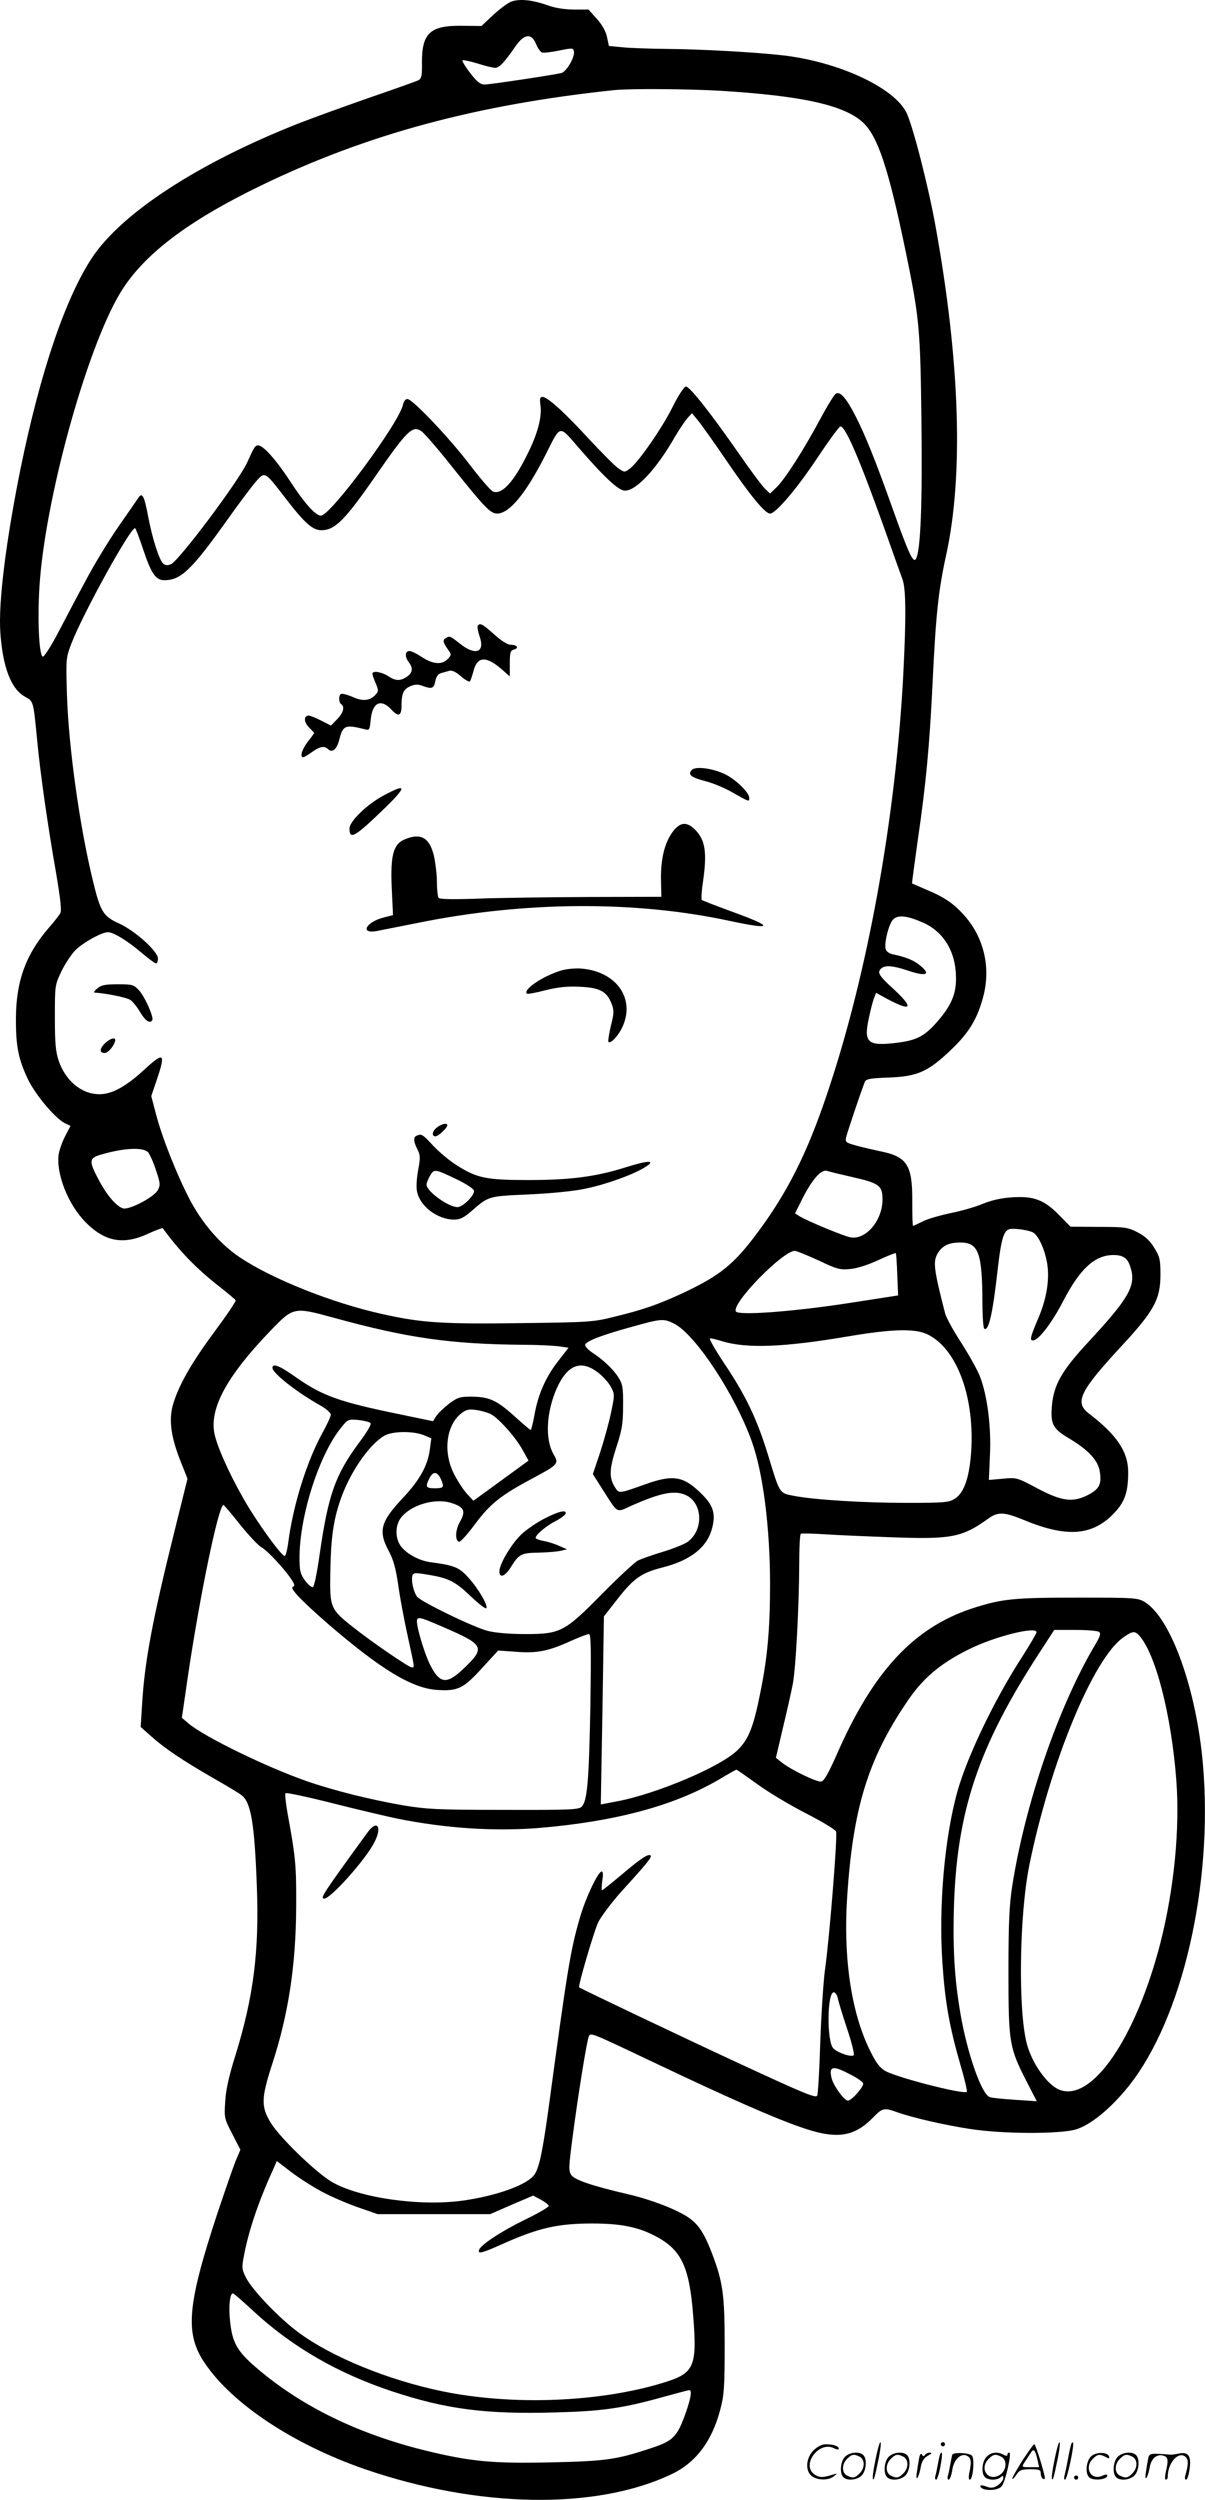 <svg version="1.0" xmlns="http://www.w3.org/2000/svg"
  viewBox="0 0 578.755 1200.278"
 preserveAspectRatio="xMidYMid meet">
<g transform="translate(-0.144,1200.58) scale(0.1,-0.1)"
fill="#000000" stroke="none">
<path d="M2452 11996 c-18 -9 -56 -38 -85 -65 l-53 -50 -95 1 c-152 2 -192
-36 -191 -178 1 -60 -2 -75 -16 -83 -9 -5 -111 -41 -227 -81 -115 -40 -273
-97 -350 -127 -479 -189 -847 -428 -991 -644 -128 -193 -249 -549 -344 -1014
-69 -342 -107 -640 -97 -785 11 -165 51 -272 118 -309 42 -24 40 -15 60 -221
14 -147 51 -407 90 -627 21 -126 27 -178 20 -192 -6 -10 -31 -43 -57 -72 -109
-127 -155 -254 -156 -430 -1 -133 11 -197 57 -294 36 -75 129 -186 176 -211
l29 -14 -26 -50 c-14 -27 -28 -67 -31 -88 -12 -93 45 -238 128 -323 93 -95
182 -112 301 -57 37 17 70 29 71 27 81 -111 161 -194 274 -282 39 -31 74 -60
76 -64 3 -5 -42 -71 -99 -148 -107 -144 -169 -250 -199 -344 -24 -75 -15 -155
30 -272 l37 -93 -61 -246 c-107 -429 -145 -632 -157 -836 l-7 -110 53 -47 c63
-56 147 -113 300 -201 63 -36 123 -72 132 -80 45 -34 62 -137 73 -436 12 -313
-16 -531 -102 -810 -32 -101 -47 -169 -50 -225 -5 -78 -4 -82 34 -155 l39 -76
-23 -54 c-12 -30 -51 -143 -87 -250 -146 -443 -158 -579 -60 -722 133 -196
427 -390 769 -508 544 -187 1110 -196 1471 -24 117 55 195 158 235 311 18 68
21 107 21 303 0 249 -8 307 -61 447 -39 101 -66 140 -116 174 -60 39 -178 84
-285 109 -172 40 -259 69 -275 93 -13 20 -12 39 5 170 27 209 71 482 80 497
10 17 11 16 325 -133 330 -157 556 -257 685 -302 176 -63 261 -52 355 44 44
46 53 48 116 25 77 -27 230 -62 349 -80 159 -25 434 -25 510 -2 71 22 167 101
252 207 258 323 407 968 357 1546 -31 359 -153 700 -278 778 -35 21 -44 22
-326 22 -309 0 -362 -6 -505 -52 -281 -93 -475 -302 -650 -702 -39 -88 -61
-127 -74 -129 -21 -4 -145 56 -189 91 l-29 23 35 149 c20 83 41 177 47 210 14
78 29 369 30 562 0 83 3 153 8 155 4 2 57 1 117 -3 61 -4 202 -10 315 -14 292
-11 342 -1 469 90 45 33 77 31 167 -6 204 -85 326 -78 429 24 58 58 75 105 75
204 0 99 -55 180 -190 283 -69 53 -41 108 160 325 154 166 185 223 185 340 0
73 -3 86 -30 130 -21 35 -45 56 -80 74 -46 24 -60 26 -186 26 l-136 1 -54 55
c-72 74 -123 93 -226 86 -52 -3 -99 -14 -141 -31 -35 -15 -105 -35 -156 -45
-51 -11 -111 -28 -134 -40 -23 -12 -43 -21 -45 -21 -3 0 -4 53 -4 118 1 176
-25 215 -158 241 -33 7 -84 19 -113 27 -50 14 -52 16 -46 42 6 24 72 221 89
263 5 14 26 18 113 21 139 5 190 27 301 133 88 84 128 151 156 260 36 141 0
286 -98 392 -50 54 -92 82 -178 118 -35 15 -65 28 -67 29 -1 2 12 97 28 212
39 267 56 452 70 739 16 339 28 453 66 627 84 384 66 931 -52 1582 -35 193
-109 480 -139 541 -60 121 -326 244 -593 275 -129 15 -398 30 -562 31 -80 1
-174 4 -210 8 l-64 6 -9 42 c-5 26 -22 58 -48 87 l-41 46 -69 0 c-44 0 -91 7
-126 20 -80 28 -141 33 -181 16z m124 -201 c8 -20 21 -38 28 -41 7 -3 44 1 82
9 64 13 69 13 72 -4 5 -28 -36 -98 -61 -104 -43 -10 -342 -55 -368 -55 -20 0
-37 13 -69 55 -24 31 -40 58 -37 61 3 3 35 -4 72 -15 37 -12 75 -21 85 -21 19
0 44 26 97 103 42 61 77 65 99 12z m884 -225 c394 -24 596 -69 686 -152 71
-66 122 -218 204 -613 67 -324 72 -374 77 -821 5 -396 -4 -622 -26 -661 -13
-24 -35 24 -111 237 -84 236 -134 360 -181 451 -43 83 -70 114 -91 106 -8 -2
-42 -58 -77 -123 -78 -146 -170 -290 -210 -328 l-31 -30 -24 23 c-14 13 -72
91 -130 175 -133 191 -232 316 -250 316 -8 0 -35 -40 -61 -92 -50 -103 -167
-271 -207 -301 -26 -20 -27 -20 -55 -1 -16 10 -79 74 -141 140 -120 131 -201
204 -225 204 -12 0 -14 -8 -10 -39 8 -56 -12 -133 -58 -227 -68 -140 -125
-203 -168 -189 -11 3 -61 61 -112 128 -99 130 -276 317 -301 317 -9 0 -18 -12
-21 -27 -18 -87 -348 -533 -394 -533 -26 0 -79 59 -148 165 -72 110 -136 180
-158 172 -12 -4 -16 -10 -48 -81 -41 -90 -326 -470 -366 -489 -16 -7 -27 -6
-37 2 -19 16 -51 114 -72 222 -19 102 -29 123 -47 96 -7 -10 -50 -73 -97 -140
-47 -68 -117 -183 -156 -257 -40 -74 -100 -188 -134 -253 -34 -65 -67 -116
-73 -114 -18 6 -26 175 -16 337 26 414 224 1135 387 1408 110 183 322 345 677
517 508 246 1034 388 1695 458 76 8 354 6 510 -3z m32 -1778 c114 -167 184
-252 208 -252 27 0 127 117 225 264 55 83 105 151 112 154 23 7 94 -159 215
-498 38 -107 75 -212 83 -233 18 -45 19 -178 5 -457 -36 -690 -172 -1443 -366
-2016 -96 -286 -191 -475 -337 -670 -110 -148 -177 -202 -350 -284 -122 -57
-197 -83 -337 -117 -100 -25 -123 -26 -448 -30 -372 -5 -474 1 -662 43 -241
53 -530 168 -687 273 -94 63 -180 163 -240 277 -63 121 -134 300 -163 413
l-22 84 26 77 c44 129 35 137 -55 54 -80 -74 -142 -112 -196 -120 -92 -14
-182 51 -219 157 -15 44 -19 83 -19 209 0 153 0 156 31 221 17 36 48 83 69
104 37 36 125 85 155 85 26 0 92 -40 158 -96 35 -30 68 -54 73 -54 5 0 9 11 9
24 0 34 -110 133 -187 168 -76 34 -90 57 -126 208 -63 258 -116 638 -124 890
-5 172 -5 176 21 245 55 143 282 555 306 555 3 0 20 -45 38 -99 39 -118 61
-151 103 -151 79 0 131 50 298 284 58 82 122 167 142 190 44 49 40 52 149 -90
86 -111 124 -144 165 -144 65 0 113 48 262 263 149 215 175 241 218 213 13 -9
77 -82 141 -163 163 -204 191 -233 223 -233 58 0 136 93 229 275 80 157 64
154 169 34 120 -138 186 -199 216 -199 55 0 152 104 241 260 21 36 48 75 59
88 l22 24 28 -34 c15 -18 78 -106 139 -196z m938 -2214 c102 -43 161 -139 163
-262 2 -82 -22 -138 -92 -218 -60 -68 -97 -87 -192 -99 -140 -17 -160 0 -135
116 8 39 19 82 25 97 l10 27 53 -29 c120 -64 131 -45 28 50 -54 49 -70 69 -65
83 12 30 52 31 133 4 91 -31 117 -22 64 22 -30 26 -70 42 -133 55 -15 3 -30
13 -33 23 -10 26 14 123 35 144 23 23 65 19 139 -13z m-3717 -1105 c8 -10 26
-49 38 -87 21 -62 21 -71 8 -95 -19 -34 -138 -96 -167 -87 -33 11 -78 64 -116
136 -50 94 -48 106 17 124 109 31 197 34 220 9z m3379 -118 c133 -30 148 -41
148 -109 0 -100 -80 -195 -154 -181 -33 6 -209 79 -244 101 l-22 14 35 70 c47
93 91 143 119 134 11 -4 65 -17 118 -29z m870 -266 c27 -14 58 -83 69 -150 12
-75 -2 -165 -40 -256 -42 -99 -45 -113 -28 -113 26 0 91 84 146 191 81 155
151 218 239 219 47 0 69 -14 82 -56 30 -88 -3 -148 -199 -359 -129 -139 -167
-205 -177 -305 -8 -90 3 -113 78 -158 98 -58 144 -108 152 -164 9 -59 -3 -82
-57 -110 -72 -37 -125 -31 -242 31 -99 53 -101 53 -167 47 l-67 -6 5 117 c7
134 -12 284 -46 375 -11 31 -52 104 -90 164 -39 59 -74 124 -79 143 -55 214
-59 249 -36 289 23 37 53 52 109 52 87 0 105 -49 106 -287 0 -67 4 -124 9
-127 21 -13 41 74 65 291 16 138 28 179 55 187 21 6 91 -4 113 -15z m-1029
-135 c90 -43 104 -46 154 -41 32 3 87 21 134 43 43 20 81 35 83 33 2 -2 5 -49
7 -104 l4 -99 -245 -38 c-270 -41 -522 -59 -534 -39 -23 37 225 291 283 291 8
0 59 -21 114 -46z m-2333 -274 c360 -99 565 -128 915 -131 66 0 142 -4 168 -7
l49 -7 -51 -66 c-60 -77 -96 -161 -113 -259 -7 -38 -15 -70 -18 -70 -3 0 -40
32 -82 70 -84 75 -119 90 -209 90 -49 0 -62 -5 -101 -34 -24 -19 -52 -45 -61
-59 l-16 -25 -158 33 c-294 60 -374 89 -503 180 -76 54 -110 67 -110 43 0 -25
118 -118 233 -182 26 -15 47 -34 47 -43 0 -8 -18 -48 -40 -87 -76 -139 -142
-350 -165 -533 -4 -29 -11 -55 -15 -58 -12 -8 -142 172 -204 284 -68 120 -124
247 -135 306 -23 122 62 276 272 494 107 111 111 112 297 61z m1640 -30 c102
-52 293 -342 373 -567 53 -148 87 -411 87 -684 0 -208 -12 -350 -46 -516 -33
-168 -57 -229 -111 -281 -82 -80 -388 -209 -577 -245 l-79 -15 8 451 7 452 65
83 c78 100 115 126 217 152 130 33 209 93 235 179 23 78 10 120 -56 182 -81
78 -132 85 -263 38 -123 -44 -126 -45 -143 -17 -31 47 -30 88 4 193 28 85 33
115 33 200 1 86 -2 105 -21 135 -25 41 -73 86 -126 121 -20 13 -36 30 -35 38
4 17 74 45 223 86 143 40 154 41 205 15z m1216 -51 c137 -66 223 -288 211
-544 -7 -136 -33 -217 -81 -246 -28 -17 -51 -19 -230 -19 -210 0 -447 15 -543
34 -69 13 -66 9 -123 197 -53 172 -107 285 -209 437 -45 67 -76 122 -69 122 7
0 33 -6 58 -14 119 -36 298 -29 609 24 207 35 318 38 377 9z m-1584 -182 c24
-18 52 -49 63 -69 19 -36 19 -39 2 -121 -9 -46 -33 -132 -52 -191 l-36 -108
45 -71 c77 -121 66 -114 135 -83 147 66 217 79 271 51 78 -41 80 -168 3 -223
-16 -11 -69 -32 -118 -47 -50 -15 -103 -34 -120 -42 -16 -9 -93 -80 -170 -158
-181 -184 -201 -195 -370 -195 -76 0 -143 6 -180 15 -70 18 -313 136 -339 163
-18 21 -32 82 -23 105 5 12 16 12 80 1 96 -16 127 -33 204 -107 35 -33 66 -57
70 -53 11 10 -37 93 -85 146 -44 50 -68 60 -182 75 -55 7 -116 40 -144 78 -27
37 -27 97 0 134 48 64 168 99 248 71 57 -19 65 -38 37 -88 -23 -40 -25 -90 -5
-97 6 -2 41 36 77 85 72 97 124 139 279 221 121 65 124 69 99 113 -43 72 -36
204 15 319 51 112 115 137 196 76z m-513 -201 c39 -21 120 -112 153 -173 l28
-50 -133 -97 -132 -96 -34 37 c-18 21 -46 65 -62 98 -50 104 -33 228 37 284
24 19 37 22 72 17 23 -3 55 -12 71 -20z m-578 -43 c5 -5 -16 -43 -58 -98 -112
-153 -145 -247 -186 -530 -15 -104 -27 -160 -34 -160 -7 0 -24 15 -38 34 -21
30 -25 45 -25 107 0 203 95 498 202 628 30 37 33 38 80 34 27 -3 53 -9 59 -15z
m256 -58 l36 -15 -7 -53 c-10 -78 -49 -148 -131 -235 -106 -113 -118 -157 -66
-254 22 -40 34 -84 46 -169 9 -63 30 -173 46 -245 33 -151 32 -144 18 -144
-14 0 -195 124 -284 195 -107 85 -110 92 -107 259 2 161 14 250 48 349 44 129
135 263 209 308 38 24 140 25 192 4z m82 -211 c17 -39 14 -44 -29 -44 -44 0
-47 7 -25 50 17 33 37 31 54 -6z m-964 -219 c42 -52 88 -101 103 -109 27 -14
113 -106 146 -158 13 -20 14 -27 4 -31 -17 -6 39 -65 171 -180 250 -215 399
-306 519 -315 102 -7 129 6 218 104 l78 85 85 -6 c102 -8 156 3 262 51 42 19
82 34 89 34 10 0 11 -71 7 -347 -7 -363 -15 -455 -42 -482 -14 -14 -58 -16
-373 -15 -321 0 -370 3 -486 22 -160 28 -332 71 -462 116 -194 68 -488 211
-566 276 l-33 28 28 193 c56 382 148 829 172 829 2 0 39 -43 80 -95z m1011
-507 c158 -70 164 -87 64 -182 -83 -80 -117 -76 -164 19 -30 61 -70 201 -61
215 8 14 22 9 161 -52z m2814 -9 c0 -5 -32 -60 -71 -121 -132 -204 -262 -476
-309 -643 -62 -222 -91 -552 -72 -827 13 -188 33 -301 87 -489 20 -67 33 -124
30 -127 -13 -13 -308 61 -385 97 -25 12 -44 32 -67 76 -99 183 -142 452 -123
757 27 425 98 661 283 936 78 118 161 189 302 259 122 61 325 112 325 82z
m299 2 c11 -7 8 -19 -18 -63 -176 -296 -336 -762 -398 -1158 -14 -91 -18 -177
-18 -410 0 -342 4 -365 85 -524 l51 -99 -105 7 c-59 4 -113 9 -121 13 -37 13
-99 185 -134 364 -33 177 -44 327 -38 543 13 466 118 778 415 1233 l67 103
100 0 c55 0 106 -4 114 -9z m194 -18 c79 -88 154 -380 178 -692 18 -234 -10
-521 -75 -779 -118 -462 -332 -774 -488 -709 -58 24 -131 128 -155 221 -42
160 -36 616 12 855 100 493 308 997 453 1096 43 30 54 31 75 8z m-1835 -713
c53 -39 159 -102 235 -141 76 -39 141 -78 144 -87 8 -19 -32 -514 -53 -662 -8
-58 -18 -216 -23 -353 -4 -136 -11 -250 -15 -254 -10 -10 -58 9 -356 147 -258
119 -781 368 -787 374 -6 6 70 265 91 311 13 27 63 94 112 149 124 136 148
166 140 173 -10 10 -47 -14 -140 -93 -49 -41 -90 -74 -93 -74 -3 0 -2 20 1 45
5 29 4 45 -3 45 -17 0 -79 -131 -105 -224 -44 -152 -58 -232 -151 -921 -30
-216 -46 -288 -72 -317 -42 -47 -183 -96 -338 -118 -207 -29 -501 13 -632 91
-78 47 -251 215 -292 284 -46 76 -45 116 6 275 80 243 116 481 117 765 1 194
-3 235 -41 442 -9 51 -14 96 -10 99 3 4 107 -18 229 -49 123 -31 259 -63 303
-72 235 -48 471 -63 685 -46 366 31 646 106 860 230 47 28 86 50 88 50 2 1 47
-31 100 -69z m387 -1027 c3 -16 23 -82 45 -148 22 -65 36 -123 32 -127 -11
-11 -79 12 -99 34 -31 35 -29 268 3 268 7 0 16 -12 19 -27z m69 -372 c27 -14
51 -31 53 -38 5 -15 -55 -83 -73 -83 -18 0 -71 73 -79 110 -13 58 8 60 99 11z
m-2547 -558 c43 -23 121 -57 173 -75 l95 -33 270 0 271 0 103 45 103 44 36
-19 c20 -11 37 -24 39 -30 2 -5 -50 -36 -115 -67 -114 -56 -211 -120 -220
-145 -6 -21 15 -15 107 26 176 79 269 101 436 101 140 0 223 -17 307 -62 123
-65 161 -147 179 -384 19 -242 5 -273 -142 -318 -308 -95 -730 -111 -1066 -41
-260 54 -530 165 -688 282 -97 72 -225 207 -253 265 -20 40 -20 47 -7 113 22
113 68 250 135 397 l21 48 69 -53 c38 -29 104 -71 147 -94z m-326 -576 c186
-171 403 -296 661 -382 262 -87 452 -112 793 -102 220 6 316 20 504 72 69 19
129 35 133 35 14 0 8 -38 -18 -112 -41 -113 -58 -131 -166 -167 -167 -55 -215
-62 -483 -68 -281 -6 -384 4 -605 58 -317 79 -582 207 -795 386 -98 82 -124
123 -136 213 -12 85 -4 164 14 153 7 -4 51 -42 98 -86z M2296 9001 c-3 -5 1
-28 9 -51 27 -77 -20 -94 -94 -35 -48 38 -50 39 -70 26 -15 -9 -11 -22 15 -58
14 -20 14 -23 -6 -43 -28 -28 -72 -23 -127 14 -21 14 -46 26 -55 26 -22 0 -23
-28 -3 -54 22 -29 18 -51 -10 -70 -32 -21 -54 -20 -90 4 -31 20 -75 27 -75 11
0 -5 7 -25 16 -46 14 -34 14 -39 -1 -55 -27 -29 -61 -33 -111 -10 -26 11 -50
17 -55 14 -12 -7 -11 -41 1 -49 19 -12 10 -43 -20 -73 l-29 -30 -47 24 c-26
13 -53 24 -60 24 -24 0 -24 -31 1 -56 14 -14 25 -26 25 -28 0 -2 -13 -20 -30
-41 -28 -36 -40 -75 -22 -75 4 0 23 11 42 25 37 27 60 31 77 14 20 -20 42 -1
54 45 17 69 28 74 120 51 25 -7 26 -5 31 46 8 82 49 102 99 48 34 -37 49 -31
49 19 0 59 10 79 42 93 24 10 37 10 64 0 41 -15 50 -10 57 28 4 18 14 32 27
35 11 3 29 8 39 11 13 4 32 -5 56 -26 19 -17 39 -28 43 -25 4 4 11 26 17 48
18 72 59 76 133 13 l42 -37 0 62 c0 53 3 63 20 67 26 7 15 23 -15 23 -16 0
-46 19 -80 50 -56 50 -69 57 -79 41z M3323 8308 c-19 -22 -2 -35 67 -53 36 -9
96 -34 133 -56 78 -44 77 -44 77 -24 0 25 -61 85 -113 112 -61 30 -147 42
-164 21z M1845 8187 c-81 -43 -165 -125 -165 -159 0 -57 25 -42 173 101 104
102 102 117 -8 58z M3231 8010 c-38 -53 -56 -127 -55 -227 l2 -83 -352 -1
c-193 -1 -432 -4 -531 -8 -119 -4 -182 -3 -187 4 -4 5 -8 39 -8 75 0 36 -7 92
-14 125 -21 89 -63 113 -140 81 -56 -23 -70 -78 -63 -235 l6 -129 -43 -11
c-85 -21 -118 -79 -38 -66 20 4 111 22 202 40 512 104 1044 107 1497 9 211
-45 214 -29 9 45 -76 28 -141 53 -144 56 -3 3 -1 43 6 88 20 140 11 200 -38
249 -41 41 -73 37 -109 -12z M2700 7347 c-87 -25 -188 -92 -168 -112 3 -3 43
4 88 16 61 15 104 20 165 17 97 -4 131 -22 154 -82 12 -31 12 -45 -4 -107 -9
-39 -14 -73 -11 -76 10 -10 48 30 67 72 62 135 -27 264 -193 280 -29 3 -73 -1
-98 -8z M469 7260 c-13 -10 -19 -20 -14 -20 53 -3 154 -23 172 -35 12 -8 34
-35 48 -60 25 -41 47 -56 58 -37 8 13 -36 113 -64 143 -25 27 -32 29 -102 29
-60 0 -80 -4 -98 -20z M504 6995 c-25 -25 -25 -45 0 -45 15 0 40 27 49 53 10
26 -19 21 -49 -8z M2102 6594 c-24 -17 -30 -44 -9 -44 14 0 57 41 57 53 0 12
-25 8 -48 -9z M2003 6553 c-17 -6 -16 -28 3 -65 14 -28 15 -40 4 -99 -7 -36
-10 -83 -6 -102 13 -72 97 -136 178 -137 29 0 47 9 84 41 84 73 79 71 277 80
108 5 219 16 272 28 98 20 230 68 285 103 55 34 16 34 -97 -2 -141 -44 -261
-60 -464 -60 -201 0 -247 9 -344 71 -34 21 -85 64 -113 94 -51 55 -56 58 -79
48z m197 -212 c41 -20 76 -43 78 -52 4 -22 -54 -79 -79 -79 -44 0 -149 76
-149 108 0 8 8 27 17 43 20 34 22 33 133 -20z M2621 4717 c-35 -17 -85 -51
-111 -74 -48 -43 -110 -145 -110 -182 0 -35 28 -24 56 22 38 61 49 67 133 68
42 1 90 5 106 9 l30 7 -39 17 c-22 10 -55 20 -73 23 -18 3 -35 9 -38 13 -7 11
45 57 94 82 25 13 46 29 49 36 6 20 -30 13 -97 -21z M1767 3208 c-216 -297
-230 -318 -208 -318 31 0 200 189 241 271 38 74 13 110 -33 47z M4206 194
c-10 -47 -15 -88 -12 -91 5 -6 9 7 30 110 7 37 10 67 6 67 -4 0 -15 -39 -24
-86z M4520 270 c0 -5 5 -10 10 -10 6 0 10 5 10 10 0 6 -4 10 -10 10 -5 0 -10
-4 -10 -10z M5066 194 c-10 -47 -15 -88 -12 -91 5 -6 9 7 30 110 7 37 10 67 6
67 -4 0 -15 -39 -24 -86z M5146 269 c-3 -8 -10 -41 -16 -74 -6 -33 -14 -68
-16 -77 -3 -10 -1 -18 3 -18 10 0 46 171 38 178 -2 3 -7 -1 -9 -9z M3909 241
c-38 -38 -41 -101 -7 -125 29 -20 79 -20 104 0 18 14 18 15 1 10 -53 -17 -69
-17 -92 -2 -69 45 21 166 94 126 12 -6 21 -7 21 -1 0 12 -25 21 -62 21 -19 0
-39 -10 -59 -29z M4910 189 c-28 -45 -49 -83 -47 -85 2 -3 12 7 21 21 14 21
24 25 66 25 43 0 50 -3 50 -19 0 -11 5 -23 10 -26 6 -3 10 -3 10 1 0 20 -44
164 -51 164 -4 0 -30 -37 -59 -81z m75 4 l7 -33 -42 0 c-42 0 -42 0 -28 23 8
12 21 32 29 44 15 25 22 18 34 -34z M4060 210 c-22 -22 -27 -79 -8 -98 19 -19
66 -14 88 8 22 22 27 79 8 98 -19 19 -66 14 -88 -8z m71 0 c25 -14 25 -54 -1
-80 -23 -23 -33 -24 -61 -10 -25 14 -25 54 1 80 23 23 33 24 61 10z M4270 210
c-22 -22 -27 -79 -8 -98 19 -19 66 -14 88 8 22 22 27 79 8 98 -19 19 -66 14
-88 -8z m71 0 c25 -14 25 -54 -1 -80 -23 -23 -33 -24 -61 -10 -25 14 -25 54 1
80 23 23 33 24 61 10z M4416 204 c-3 -16 -8 -47 -11 -69 -8 -51 10 -26 19 27
5 27 15 42 34 53 18 10 22 14 10 15 -9 0 -20 -5 -24 -11 -5 -8 -9 -8 -14 1 -5
8 -10 3 -14 -16z M4517 223 c-2 -4 -7 -26 -11 -48 -4 -22 -9 -48 -12 -57 -3
-10 -1 -18 4 -18 4 0 14 28 20 62 11 58 10 81 -1 61z M4575 220 c-1 -3 -5 -23
-9 -45 -4 -22 -9 -48 -12 -57 -3 -10 -1 -18 4 -18 5 0 13 20 17 45 7 53 44 87
74 68 17 -11 19 -28 8 -80 -4 -18 -3 -33 2 -33 16 0 24 99 11 115 -12 14 -87
18 -95 5z M4740 210 c-22 -22 -27 -79 -8 -98 7 -7 24 -12 38 -12 14 0 31 5 38
12 9 9 12 8 12 -5 0 -9 -12 -24 -26 -34 -21 -13 -32 -15 -55 -6 -16 6 -29 8
-29 3 0 -24 81 -27 102 -2 18 19 50 162 37 162 -5 0 -9 -5 -9 -10 0 -7 -6 -7
-19 0 -30 16 -59 12 -81 -10z m71 0 c29 -16 25 -65 -6 -86 -56 -37 -103 28
-55 76 23 23 33 24 61 10z M5241 211 c-23 -23 -28 -80 -9 -99 19 -19 88 -13
88 9 0 5 -11 4 -24 -2 -54 -25 -89 38 -46 81 23 23 33 24 62 9 16 -9 19 -8 16
3 -8 22 -64 22 -87 -1z M5370 210 c-22 -22 -27 -79 -8 -98 19 -19 66 -14 88 8
22 22 27 79 8 98 -19 19 -66 14 -88 -8z m71 0 c25 -14 25 -54 -1 -80 -23 -23
-33 -24 -61 -10 -25 14 -25 54 1 80 23 23 33 24 61 10z M5516 201 c-3 -14 -8
-44 -11 -66 -8 -51 10 -26 19 27 8 41 35 63 66 53 22 -7 24 -21 11 -77 -5 -22
-5 -38 0 -38 5 0 9 6 9 13 0 68 51 125 85 97 15 -13 15 -35 -1 -92 -3 -10 -1
-18 4 -18 6 0 13 23 17 50 9 63 -5 84 -49 76 -17 -4 -35 -6 -41 -6 -101 8
-104 7 -109 -19z M5160 110 c0 -5 5 -10 10 -10 6 0 10 5 10 10 0 6 -4 10 -10
10 -5 0 -10 -4 -10 -10z"/>
</g>
</svg>
